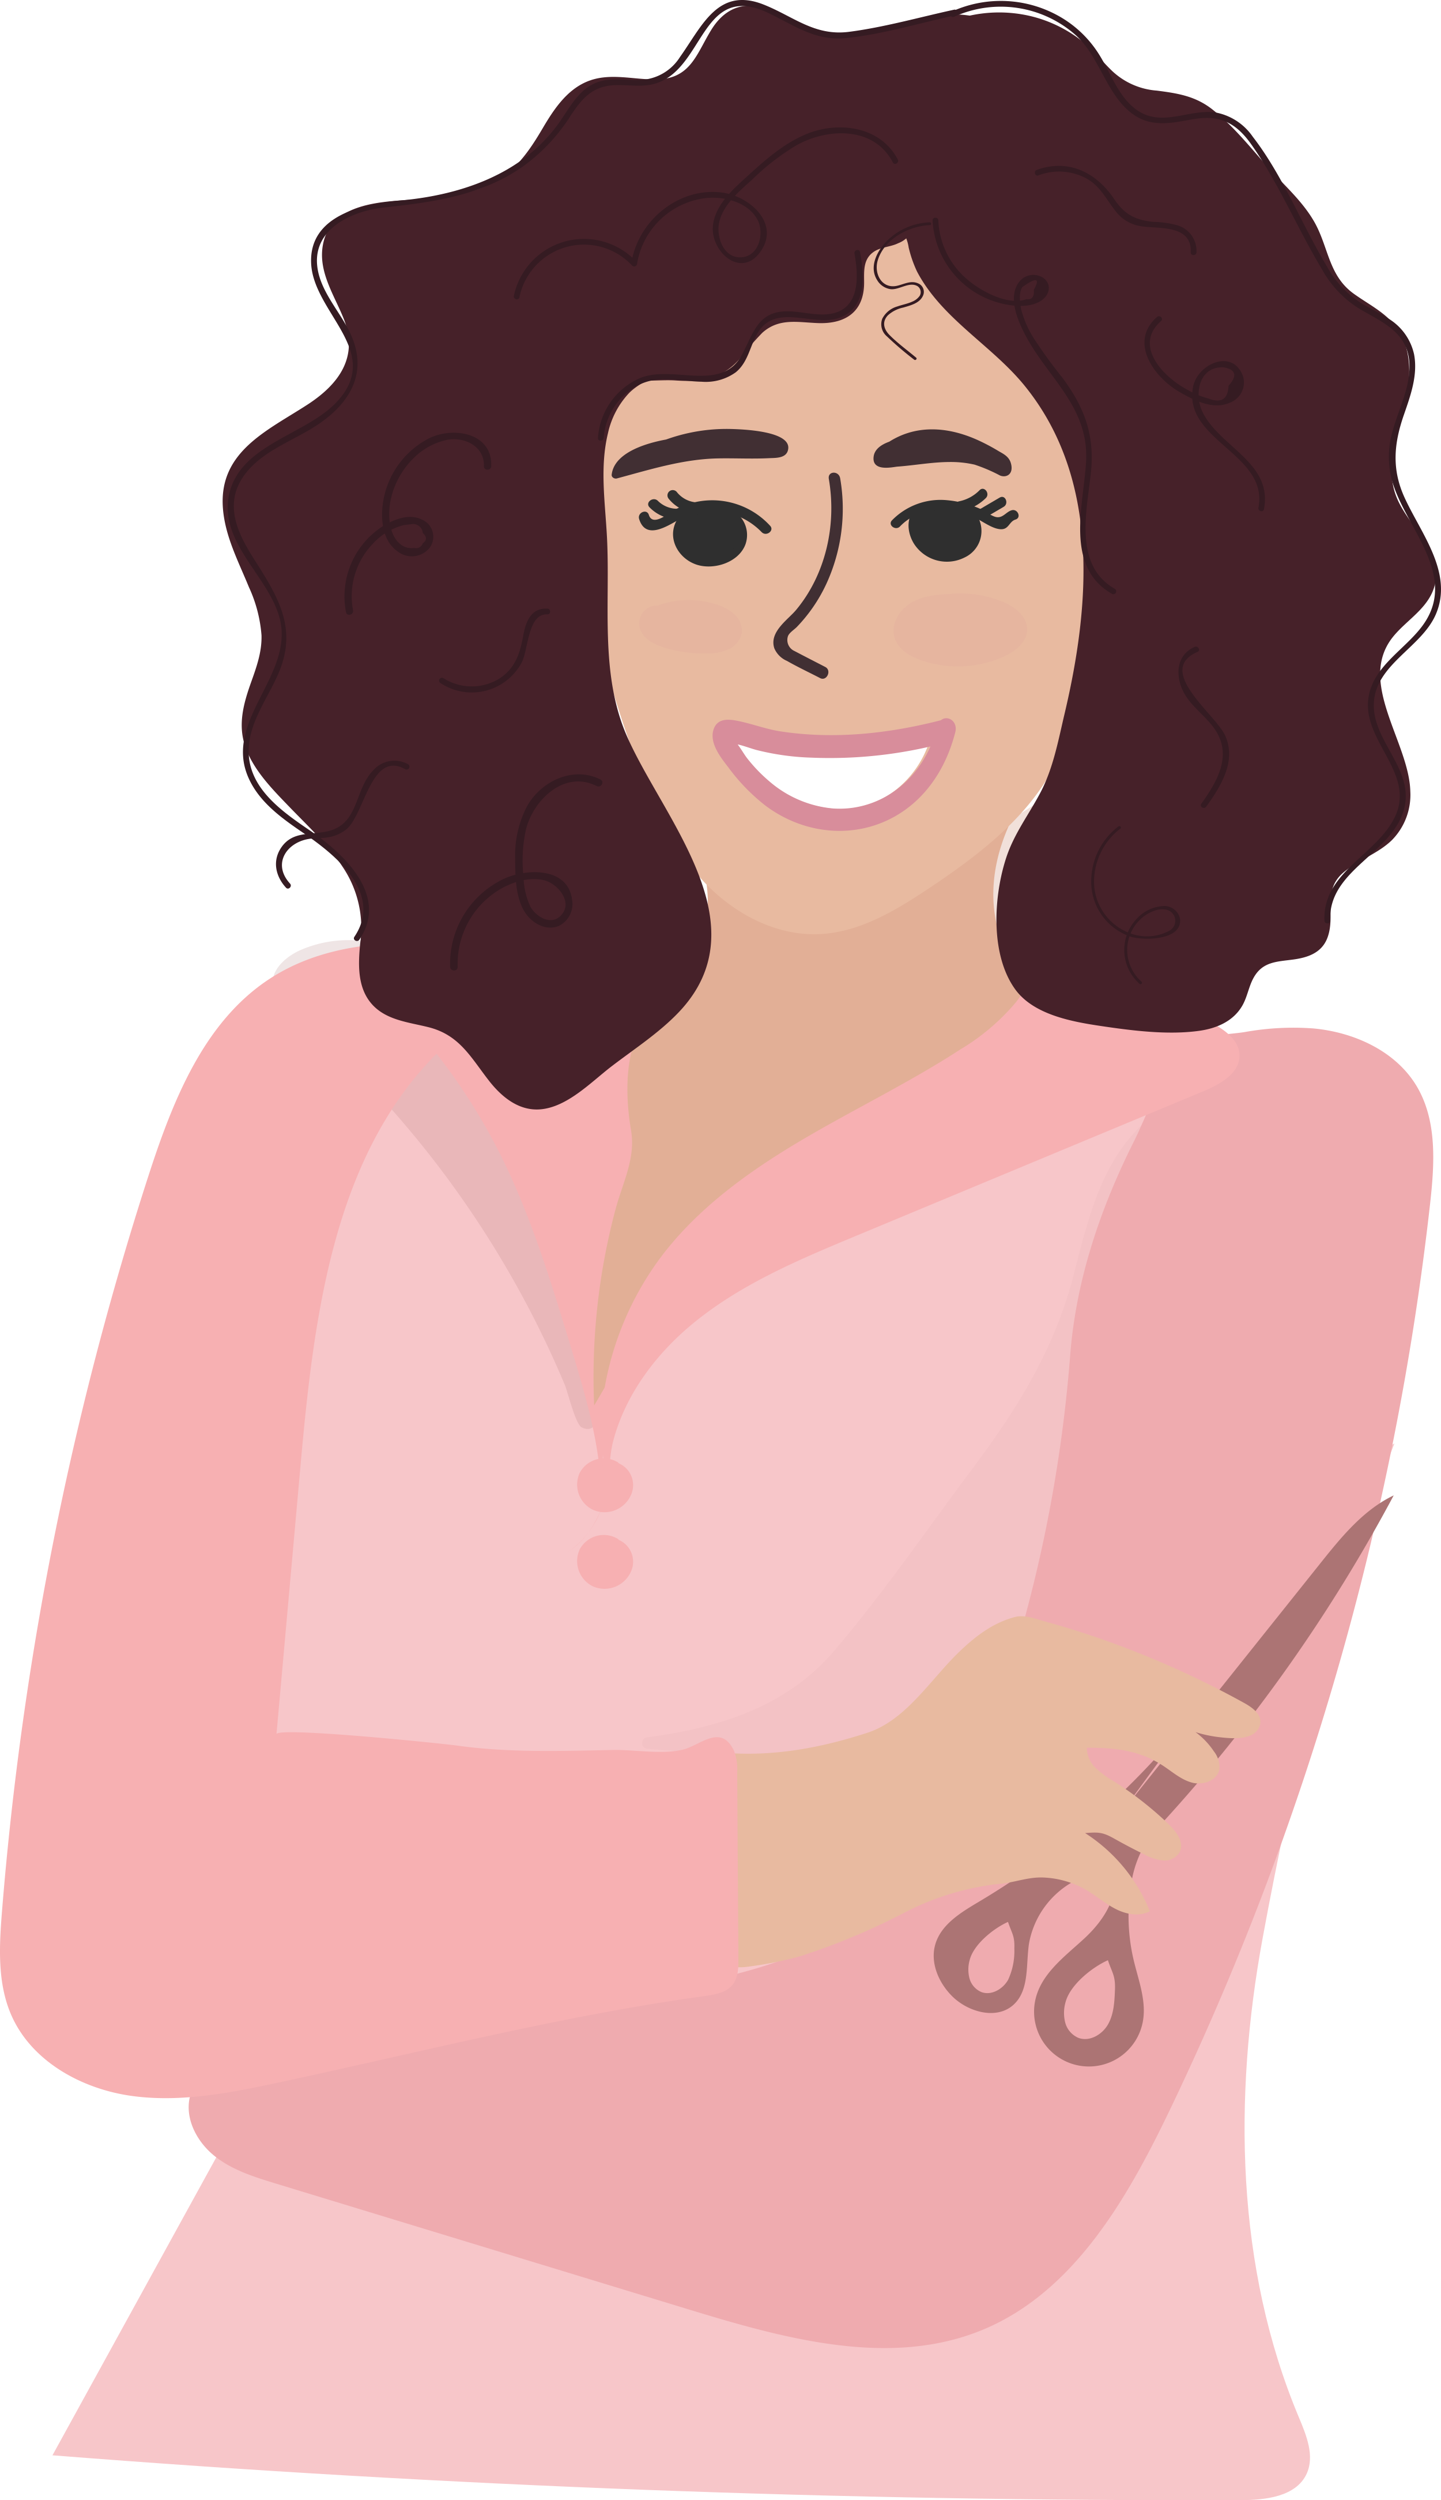 <svg xmlns="http://www.w3.org/2000/svg" xmlns:xlink="http://www.w3.org/1999/xlink" id="7ce58868-4334-4a44-84cf-b381a58c0dac" data-name="Capa 1" width="259.492" height="450" viewBox="0 0 259.492 450"><defs><style>.\31 8522af4-0009-4f64-ab64-01c502ec976e{fill:none;}.f18de97b-a39e-45f7-ab84-23ec6835bbde{fill:#e2af96;}.\38 3446db1-a561-4230-b715-67783c56f6eb{fill:#f7c6c9;}.\35 c9c4753-80c9-4457-893c-0e5bc92c4d93{fill:#f7b0b2;}.\36 0a200e2-bfe3-4548-9cf0-ee6afee1fbf4{fill:#eac1ac;}.b41ca3e4-93f9-4efb-9355-a061f395e7c1{opacity:0.32;}.\38 ae9284f-d0c6-4bd8-b93d-7602d979bab7{clip-path:url(#ee63330a-733b-40aa-8706-dbe786fa09b0);}.ecfe37c3-b913-4c59-8a41-493ed90ebc12{fill:#d39e89;}.\38 6869ef6-fa9c-45a9-9ccb-d3903bfe5bbb{opacity:0.05;}.\39 0a1c12c-df96-486f-8af9-36639ee52476{clip-path:url(#30be2fa1-8bc5-482a-8793-52fd0a1e2e34);}.\30 64b55a2-e87f-4fa3-8c08-496e65e34430{fill:#ac7474;}.c95718ec-a267-4b42-bcc5-8680dc1ddc6c{opacity:0.19;}.c861d71d-a59b-46d7-ad7c-b88ac2180931{clip-path:url(#4a5809df-3bcd-4fd1-af3b-dbb24fa89a70);}.def309f5-f627-476f-a25b-f66cf5276cd2{fill:#efabaf;}.\39 0e0729f-f424-4157-976b-b30e5c15f1ee{fill:#e8baa0;}.\34 5213a04-8515-4c41-bc81-e90a9fa13ece{opacity:0.12;}.\30 af275ac-ba83-4f0c-9b35-d3b17b540e25{clip-path:url(#e57354c2-0695-4598-843a-917e14c4c642);}.be1d3afd-0330-47f8-a913-9d10fd970bfe{fill:#d88d9b;}.e6d83050-1183-4dac-92f6-4fe3b5d71cc4{clip-path:url(#ae911ca1-8b25-42fa-b658-6848b3babdc9);}.\33 4be819d-3e77-4bdd-9cb4-ec9f1c5307af{fill:#412f33;}.\37 e38e0a0-2316-49a5-9129-e046f7109ed6{fill:#2f2f2f;}.\36 6f40ab0-e3ff-4636-b42e-9710a06dcdcd{fill:#fff;}.\38 fb06c27-a652-422c-ab0c-01ee3156a458{fill:#462129;}.bd8b65bc-7b52-4fc5-a632-85cb2c29bb86{fill:#351b22;}</style><clipPath id="ee63330a-733b-40aa-8706-dbe786fa09b0"><rect id="325b9876-9c13-4479-9d3c-34cff90eaebd" data-name="SVGID" class="18522af4-0009-4f64-ab64-01c502ec976e" x="112.094" y="143.008" width="79.412" height="81.653"></rect></clipPath><clipPath id="30be2fa1-8bc5-482a-8793-52fd0a1e2e34"><rect id="bf2b8c24-371a-4878-93dd-9925f30b1ac2" data-name="SVGID" class="18522af4-0009-4f64-ab64-01c502ec976e" x="115.631" y="196.429" width="95.594" height="119.344"></rect></clipPath><clipPath id="4a5809df-3bcd-4fd1-af3b-dbb24fa89a70"><rect id="eeff4a23-01c1-4bbb-a1b5-7675edb80859" data-name="SVGID" class="18522af4-0009-4f64-ab64-01c502ec976e" x="49.093" y="169.184" width="59.024" height="88.007"></rect></clipPath><clipPath id="e57354c2-0695-4598-843a-917e14c4c642"><rect id="28b38654-645b-4b39-beed-1518db7d6781" data-name="SVGID" class="18522af4-0009-4f64-ab64-01c502ec976e" x="115.112" y="107.997" width="18.494" height="9.623"></rect></clipPath><clipPath id="ae911ca1-8b25-42fa-b658-6848b3babdc9"><rect id="f1ada032-4faa-4a72-a017-4fc32a03649b" data-name="SVGID" class="18522af4-0009-4f64-ab64-01c502ec976e" x="160.911" y="106.82" width="24.049" height="13.124"></rect></clipPath></defs><title>img_footer</title><path class="f18de97b-a39e-45f7-ab84-23ec6835bbde" d="M127.279,316.452q.667,17.996,1.332,35.989c7.802-4.259,16.154-7.399,24.475-10.523q21.344-8.021,42.688-16.038c1.718-.646,3.806-1.967,3.295-3.729a3.714,3.714,0,0,0-1.283-1.639l-11.051-9.615,12.758,6.493A59.723,59.723,0,0,0,209.669,321.8c1.542.451,3.376.722,4.619-.296a3.726,3.726,0,0,0,.652-4.388,10.877,10.877,0,0,0-3.164-3.524q-14.092-11.69-28.181-23.378"></path><path class="f18de97b-a39e-45f7-ab84-23ec6835bbde" d="M126.246,316.452q.667,17.996,1.332,35.989a1.047,1.047,0,0,0,1.556.892c15.737-8.454,33.279-13.821,49.965-20.089l12.556-4.716c2.459-.923,6.447-1.698,7.98-4.144,1.3-2.071-.098-3.668-1.62-5.038-3.463-3.117-7.033-6.12-10.549-9.178q-.626.81-1.254,1.622c6.495,3.306,12.933,7.046,19.697,9.776,3.539,1.427,10.957,3.361,10.428-3.054-.189-2.287-1.809-3.918-3.463-5.341-3.033-2.609-6.161-5.114-9.24-7.671q-9.654-8.008-19.31-16.017c-1.017-.845-2.486.61-1.461,1.461q13.568,11.255,27.137,22.512a30.196,30.196,0,0,1,2.493,2.13,5.523,5.523,0,0,1,1.83,3.408q-1.712,1.023-3.426,2.048c-2.353.349-6.635-2.421-8.677-3.429-5.017-2.476-9.979-5.07-14.964-7.609-.989-.504-2.186.813-1.252,1.624q4.269,3.713,8.539,7.429c1.713,1.491,4.653,3.947,1.584,5.553a50.446,50.446,0,0,1-5.65,2.16q-10.985,4.127-21.972,8.255c-13.579,5.102-27.603,9.64-40.416,16.523.519.299,1.038.595,1.554.894l-1.332-35.989c-.049-1.326-2.116-1.332-2.067,0"></path><path class="f18de97b-a39e-45f7-ab84-23ec6835bbde" d="M127.6,317.493a1.034,1.034,0,0,0,0-2.067,1.034,1.034,0,0,0,0,2.067"></path><path class="f18de97b-a39e-45f7-ab84-23ec6835bbde" d="M127.6,317.493a1.034,1.034,0,0,0,0-2.067,1.034,1.034,0,0,0,0,2.067"></path><path class="f18de97b-a39e-45f7-ab84-23ec6835bbde" d="M127.45,316.849l13.926-5.877c2.92-1.232,6.108-2.724,7.338-5.646.807-1.915.599-4.087.928-6.139a23.412,23.412,0,0,1,3.05-7.433q2.843-5.156,5.69-10.311,1.28-2.319,2.56-4.64c1.01-1.828,2.103-3.744,3.909-4.788,3.412-1.972,7.861-.093,11.62-1.275,1.732-.544,3.202-1.709,4.888-2.38,2.37-.945,5.004-.868,7.554-.775l9.341.337a63.475,63.475,0,0,1,12.434,1.273,46.497,46.497,0,0,1,14.032,6.379c1.662,1.061,3.511,2.76,2.914,4.64-.51,1.607-2.486,2.145-4.163,2.342a47.823,47.823,0,0,1-20.979-2.239,35.128,35.128,0,0,1,19.886,12.751c1.669,2.175,3.056,5.343,1.349,7.486a4.645,4.645,0,0,1-4.759,1.258,13.628,13.628,0,0,1-4.524-2.505q-7.421-5.448-14.839-10.896a25.092,25.092,0,0,0-5.936-3.564,8.447,8.447,0,0,0-6.745.097,5.165,5.165,0,0,0-2.762,5.773"></path><path class="f18de97b-a39e-45f7-ab84-23ec6835bbde" d="M127.971,317.741c5.716-2.412,12.086-4.363,17.416-7.556,4.115-2.465,4.606-5.532,5.161-9.964.8-6.404,5.659-12.7,8.725-18.257,1.563-2.832,3.17-7.37,6.099-9.058,2.81-1.618,6.466-.44,9.524-.818,2.304-.282,3.939-1.434,5.995-2.385,3.185-1.474,6.618-1.137,10.024-1.014,6.639.239,13.598-.019,20.074,1.648a40.359,40.359,0,0,1,9.104,3.693,41.67,41.67,0,0,1,4.104,2.433q3.065,1.353.709,4.756a7.828,7.828,0,0,1-1.768.318,45.545,45.545,0,0,1-20.371-2.219c-.184.665-.366,1.33-.551,1.993a34.805,34.805,0,0,1,17.675,10.386c1.044,1.156,3.486,3.626,3.429,5.398q-1.01,1.881-2.025,3.759c-.684-.013-1.368-.028-2.054-.04a9.069,9.069,0,0,1-2.997-1.495c-3.164-2.103-6.167-4.494-9.229-6.743-4.754-3.492-10.438-9.397-16.762-9.418-4.38-.015-7.933,3.382-7.088,7.832.248,1.307,2.241.754,1.993-.548-.788-4.142,3.873-5.731,7.126-4.947a17.747,17.747,0,0,1,5.862,3.124c3.533,2.503,6.987,5.125,10.477,7.688,3.56,2.615,10.244,9.505,15.117,5.652,4.682-3.7-.648-10.025-3.513-12.916a36.842,36.842,0,0,0-17.459-9.723,1.034,1.034,0,0,0-.551,1.993,50.273,50.273,0,0,0,16.887,2.582c2.834-.07,8.448.159,9.528-3.408,1.232-4.081-4.801-6.779-7.497-8.24a41.119,41.119,0,0,0-14.757-4.833,177.473,177.473,0,0,0-18.562-.898,18.012,18.012,0,0,0-6.732.847c-2.906,1.097-5.085,2.779-8.357,2.759-4.35-.023-8.139-.356-11.023,3.471-3.712,4.926-6.298,11.095-9.274,16.493a33.053,33.053,0,0,0-3.551,7.7c-.771,3.081-.042,6.633-2.471,9.085-2.262,2.281-5.845,3.331-8.719,4.545q-5.381,2.268-10.763,4.54c-1.22.517-.167,2.298,1.044,1.785"></path><path class="83446db1-a561-4230-b715-67783c56f6eb" d="M41.624,383.422q-16.09,29.247-32.178,58.493,106.723,8.399,213.897,8.073c4.526-.013,10-.61,11.932-4.701,1.521-3.223-.019-6.976-1.4-10.261-11.311-26.953-11.792-57.468-6.499-86.214,5.294-28.749,13.018-61.826,23.732-89.023"></path><path class="83446db1-a561-4230-b715-67783c56f6eb" d="M239.394,195.932a133.827,133.827,0,0,0-100.702,11.034c-5.798,3.183-12.099,6.942-18.571,5.576-8.846-1.868-12.834-11.877-18.814-18.658-10.218-11.588-28.486-13.952-42.635-7.747-14.151,6.205-24.263,19.589-29.359,34.177-5.097,14.585-5.695,30.358-4.996,45.795a287.506,287.506,0,0,0,7.726,54.412c1.61,6.675,3.609,13.569,8.257,18.622,7.823,8.501,20.678,9.469,32.224,9.865,15.993.551,32.129,1.089,47.881-1.734a113.424,113.424,0,0,0,90.497-137.238"></path><path class="5c9c4753-80c9-4457-893c-0e5bc92c4d93" d="M110.585,263.996a3.868,3.868,0,0,0-5.142,1.307,4.04,4.04,0,0,0,1.224,5.214,4.226,4.226,0,0,0,5.352-.758,3.777,3.777,0,0,0,.735-3.734,3.089,3.089,0,0,0-3.145-1.963"></path><path class="5c9c4753-80c9-4457-893c-0e5bc92c4d93" d="M111.107,263.103a4.918,4.918,0,0,0-6.724,2.003,5.049,5.049,0,0,0,2.454,6.662,5.209,5.209,0,0,0,6.864-2.876,4.271,4.271,0,0,0-4.091-5.864c-1.324.07-1.332,2.137,0,2.067,2.071-.11,2.944,2.192,1.787,3.787a3.178,3.178,0,0,1-4.208.741c-2.821-1.974-.17-6.375,2.874-4.735,1.171.631,2.217-1.154,1.044-1.785"></path><path class="5c9c4753-80c9-4457-893c-0e5bc92c4d93" d="M110.585,277.776a3.868,3.868,0,0,0-5.142,1.307,4.04,4.04,0,0,0,1.224,5.214,4.226,4.226,0,0,0,5.352-.758,3.777,3.777,0,0,0,.735-3.734,3.089,3.089,0,0,0-3.145-1.963"></path><path class="5c9c4753-80c9-4457-893c-0e5bc92c4d93" d="M111.107,276.884a4.918,4.918,0,0,0-6.724,2.003,5.049,5.049,0,0,0,2.454,6.662,5.209,5.209,0,0,0,6.864-2.876,4.271,4.271,0,0,0-4.091-5.864c-1.324.07-1.332,2.137,0,2.067,2.071-.11,2.944,2.192,1.787,3.787a3.178,3.178,0,0,1-4.208.741c-2.821-1.974-.17-6.375,2.874-4.735,1.171.631,2.217-1.154,1.044-1.785"></path><path class="60a200e2-bfe3-4548-9cf0-ee6afee1fbf4" d="M216.57,307.588a1.034,1.034,0,0,0,0-2.067,1.034,1.034,0,0,0,0,2.067"></path><g class="b41ca3e4-93f9-4efb-9355-a061f395e7c1"><g class="8ae9284f-d0c6-4bd8-b93d-7602d979bab7"><path class="ecfe37c3-b913-4c59-8a41-493ed90ebc12" d="M189.032,143.007A325.561,325.561,0,0,1,157.913,161.29c-3.912,2.016-7.999,3.988-12.393,4.242a16.701,16.701,0,0,1-9.263-2.203c-2.876-1.663-6.43-4.996-7.829-1.205-1.391,3.768.493,9.721-.68,13.994a18.341,18.341,0,0,1-3.823,7.253c-1.838,2.08-5.129,2.982-6.478,5.045-1.646,2.518-1.546,8.452-2.022,11.442-.669,4.21-1.262,8.431-1.817,12.658-.368,2.806-2.173,8.325-1.256,10.991,1.315,3.825,3.615-2.961,4.396-4.42a130.947,130.947,0,0,1,11.641-18.526c6.607-8.526,15.059-15.928,25.195-19.615,7.035-2.558,14.725-3.283,21.415-6.643,5.008-2.518,9.918-6.482,11.671-11.883a116.407,116.407,0,0,0,4.835-18.988"></path></g></g><g class="86869ef6-fa9c-45a9-9ccb-d3903bfe5bbb"><g class="90a1c12c-df96-486f-8af9-36639ee52476"><path class="064b55a2-e87f-4fa3-8c08-496e65e34430" d="M208.495,201.39c-5.633,4.007-8.979,10.508-11.11,17.084-2.133,6.574-3.264,13.454-5.614,19.954-3.806,10.519-10.635,19.625-17.37,28.556q-9.45,12.538-18.903,25.074a67.02,67.02,0,0,1-9.051,10.428c-8.117,7.092-19.128,9.848-29.818,11.23,10.568.93,21.241,1.859,31.754.434,10.513-1.427,21.004-5.43,28.374-13.058a47.851,47.851,0,0,0,8.376-12.425c13.893-28.526,8.219-64.327,25.043-91.229"></path><path class="064b55a2-e87f-4fa3-8c08-496e65e34430" d="M207.973,200.498c-9.301,6.978-11.885,18.283-14.63,28.963-3.374,13.134-9.973,23.848-18.031,34.604-8.28,11.053-16.205,22.664-25.184,33.158-8.6,10.049-20.79,13.759-33.501,15.46a1.034,1.034,0,0,0,0,2.067c22.12,1.944,49.069,3.2,64.022-16.65,13.514-17.94,14.551-42.269,18.213-63.565,2.194-12.768,5.366-25.43,12.205-36.574.697-1.137-1.091-2.177-1.785-1.044-11.106,18.101-12.539,39.6-16.032,60.035-1.823,10.674-4.244,21.406-9.013,31.195-5.335,10.955-13.757,18.736-25.39,22.571-13.615,4.488-28.192,3.198-42.22,1.965V314.75c8.63-1.154,17.381-3.016,24.958-7.499,8.124-4.807,13.35-12.741,18.914-20.121,6.739-8.937,13.63-17.777,20.166-26.862,5.745-7.984,10.726-16.381,13.49-25.879,3.285-11.281,4.761-24.528,14.863-32.105,1.05-.79.021-2.584-1.044-1.785"></path></g></g><g class="c95718ec-a267-4b42-bcc5-8680dc1ddc6c"><g class="c861d71d-a59b-46d7-ad7c-b88ac2180931"><path class="064b55a2-e87f-4fa3-8c08-496e65e34430" d="M79.614,177.329a21.619,21.619,0,0,0-25.82-6.19c-2.531,1.226-5.076,3.558-4.657,6.338.29,1.915,1.891,3.316,3.367,4.566a176.001,176.001,0,0,1,15.799,15.165,179.844,179.844,0,0,1,21.22,28.194q4.597,7.545,8.435,15.519,1.995,4.139,3.77,8.38c.534,1.268,1.912,7.092,3.039,7.618,4.763,2.221,3.1-9.886,2.946-11.764a199.066,199.066,0,0,0-2.641-19.867,198.344,198.344,0,0,0-11.19-38.435"></path></g></g><path class="5c9c4753-80c9-4457-893c-0e5bc92c4d93" d="M109.313,240.041l-1.105,32.497c.576-10.265-2.448-20.354-5.44-30.189-3.645-11.982-7.319-24.035-12.997-35.195a107.286,107.286,0,0,0-12.482-19.151c-1.804-2.213-4.524-4.123-4.244-7.184.282-3.107,2.861-5.332,5.517-6.605A52.346,52.346,0,0,1,88.779,170.94q9.61-2.363,19.219-4.731,4.667-1.15,9.333-2.298c1.684-.415,6.824-.756,7.433-2.499"></path><path class="f18de97b-a39e-45f7-ab84-23ec6835bbde" d="M122.11,147.959c4.898,5.318,7.147,14.863,3.634,21.515-1.311,2.48-3.725,4.096-5.364,6.343a45.77,45.77,0,0,0-6.057,11.345c-1.756,5.083-1.571,11.074-.68,16.32.851,5.017-1.516,9.363-2.817,14.242a117.035,117.035,0,0,0-3.833,35.233c3.647-6.055,7.501-13.78,13.704-17.59,5.824-3.577,9.505-8.018,14.079-13.113,9.947-11.084,21.154-21.536,34.95-27.59,5.877-2.579,19.765-6.262,16.292-14.968-.889-2.232-2.423-4.134-3.662-6.192-5.593-9.303-3.926-19.841,1.317-28.774"></path><path class="def309f5-f627-476f-a25b-f66cf5276cd2" d="M236.472,185.099c7.414.673,14.977,4.117,18.73,10.549,3.655,6.266,3.111,14.043,2.3,21.252a507.641,507.641,0,0,1-47.146,163.483c-7.573,15.695-17.12,32.095-33.183,38.853-16.599,6.982-35.538,1.792-52.764-3.458q-37.342-11.379-74.685-22.756c-3.893-1.188-7.891-2.427-11.072-4.966-3.183-2.537-5.405-6.713-4.456-10.671,1.497-6.25,9.191-8.321,15.551-9.24q30.258-4.377,60.513-8.757c17.283-2.501,35.606-5.462,48.774-16.934,10.11-8.812,15.835-21.567,20.246-34.234a256.246,256.246,0,0,0,13.439-64.323c1.057-13.598,5.466-26.512,11.563-38.637,2.336-4.646,5.714-14.405,9.977-17.436,2.137-1.521,7.27-1.648,9.854-2.065a49.445,49.445,0,0,1,12.359-.661"></path><path class="064b55a2-e87f-4fa3-8c08-496e65e34430" d="M237.764,281.372q-17.738,22.205-35.479,44.414l14.142-19.287a141.418,141.418,0,0,1-40.077,35.742c-3.257,1.938-6.885,4.098-7.931,7.74-.934,3.253.582,6.809,2.956,9.219,2.95,2.999,8.236,4.435,11.26,1.508,2.743-2.654,2.099-7.092,2.66-10.868a15.95,15.95,0,0,1,14.958-13.164c1.573,4.367-1.527,9.003-4.928,12.16s-7.501,6.099-8.748,10.57a9.875,9.875,0,1,0,19.236,4.373c.654-3.691-.813-7.378-1.673-11.027a34.538,34.538,0,0,1-.46-13.499,19.715,19.715,0,0,1,2.7-7.624,28.954,28.954,0,0,1,3.001-3.64,287.876,287.876,0,0,0,41.595-58.842c-5.464,2.609-9.435,7.495-13.213,12.226M182.66,350.703a12.266,12.266,0,0,1-1.12,5.631c-.951,1.684-3.041,2.893-4.843,2.192a3.737,3.737,0,0,1-2.111-2.438,6.254,6.254,0,0,1,.028-3.3c.699-2.808,4.261-5.693,6.904-6.874.688,2.067,1.233,2.49,1.143,4.788m18.118,7.406c-.083,2.139-.189,4.371-1.243,6.237-1.053,1.864-3.367,3.202-5.362,2.427a4.137,4.137,0,0,1-2.34-2.7,6.966,6.966,0,0,1,.03-3.653c.777-3.111,4.721-6.305,7.647-7.613.762,2.289,1.366,2.757,1.269,5.303"></path><path class="90e0729f-f424-4157-976b-b30e5c15f1ee" d="M179.523,339.116c.182-.019.364-.036.546-.053,2.696-.248,5.106-1.275,7.895-1.137a16.794,16.794,0,0,1,7.677,2.255c1.823,1.074,3.439,2.488,5.328,3.437,1.891.949,4.229,1.377,6.093.375a30.041,30.041,0,0,0-11.658-14.07c2.366-.178,3.126-.191,5.222.987,1.787,1.002,3.598,1.961,5.441,2.857a8.812,8.812,0,0,0,3.373,1.084,3.173,3.173,0,0,0,3.009-1.527c.841-1.701-.568-3.621-1.936-4.936a62.49,62.49,0,0,0-9.879-7.749A17.733,17.733,0,0,1,197.32,318.22a5.045,5.045,0,0,1-1.601-3.66c5.023.006,9.492.428,13.812,3.302,1.681,1.118,3.257,2.518,5.218,3.003,1.961.483,4.473-.423,4.831-2.412a4.581,4.581,0,0,0-.968-3.213,14.037,14.037,0,0,0-6.574-5.284c-2.912-1.243-5.572-3.187-8.448-4.587a61.489,61.489,0,0,0,8.886,5.29,23.091,23.091,0,0,0,6.593,1.942c1.843.231,4.462.527,6.192-.286a2.84,2.84,0,0,0,1.709-2.241c.117-1.622-1.495-2.779-2.918-3.566a166.816,166.816,0,0,0-28.736-12.527c-2.308-.756-4.634-1.461-6.978-2.097-1.796-.485-3.782-1.328-5.627-.834-3.935,1.055-7.023,3.429-9.92,6.199-5.186,4.956-9.596,12.353-16.612,14.627-8.503,2.755-16.965,4.322-25.945,3.579l-.394,32.033c-.059,4.754-.203,7.249,5.163,6.444a67.471,67.471,0,0,0,9.053-1.83,119.744,119.744,0,0,0,18.727-7.815,48.697,48.697,0,0,1,16.737-5.174"></path><path class="5c9c4753-80c9-4457-893c-0e5bc92c4d93" d="M93.687,171.231c-15.337-1.91-32.141-3.509-45.098,4.918-11.919,7.753-17.518,22.069-21.896,35.596A581.228,581.228,0,0,0,.363,343.969c-.504,6.277-.862,12.84,1.631,18.622,3.643,8.45,12.81,13.46,21.932,14.67,9.121,1.211,18.334-.735,27.328-2.671,25.182-5.421,50.295-11.834,75.755-15.352,1.8-.25,3.782-.597,4.915-2.018,1.014-1.271,1.05-3.037,1.04-4.661q-.105-16.817-.212-33.63a8.877,8.877,0,0,0-.616-3.899c-2.334-4.742-5.898-1.027-8.937-.189-3.681,1.016-8.927.053-12.764.125-9.327.18-18.727.515-27.997-.773-3.16-.438-32.512-3.433-32.65-2.069l4.343-48.491c2.402-26.817,5.93-56.098,25.307-74.791"></path><path class="5c9c4753-80c9-4457-893c-0e5bc92c4d93" d="M187.164,167.654q15.292,8.097,30.583,16.192c2.52,1.334,5.381,3.187,5.46,6.038.087,3.247-3.427,5.242-6.425,6.491L154.334,222.36c-10.301,4.286-20.763,8.668-29.403,15.727-6.654,5.436-12.213,12.724-14.466,21.11-1.046,3.886-.468,7.8-1.853,11.542-1.315,3.551-3.439,6.993-6.84,8.865,3.482-1.917,6.724-6.593,7.101-10.614.428-4.536-1.012-9.469-.623-14.223a55.146,55.146,0,0,1,10.779-28.537c6.633-8.793,15.771-15.371,25.25-20.979,9.481-5.608,19.448-10.388,28.685-16.387a39.53,39.53,0,0,0,9.981-8.475c2.694-3.46,4.403-7.882,3.82-12.228"></path><path class="90e0729f-f424-4157-976b-b30e5c15f1ee" d="M172.824,40.002c-9.623-2.641-19.704-4.526-29.573-3.016A44.114,44.114,0,0,0,117.694,50.565c-7.914,8.598-12.046,20.157-13.086,31.747-1.042,11.591.817,23.266,3.689,34.549A194.358,194.358,0,0,0,114.75,137.366c2.829,7.516,6.218,15,11.65,20.951,5.43,5.949,13.223,10.223,21.309,9.801,7.205-.373,13.677-4.301,19.661-8.293,10.284-6.859,20.788-15.051,24.439-26.79,4.905-15.769,4.926-34.145,1.383-50.183-1.523-6.898-3.776-13.649-4.708-20.669-.769-5.775,1.317-11.821-1.637-17.175a11.456,11.456,0,0,0-14.886-4.32"></path><g class="45213a04-8515-4c41-bc81-e90a9fa13ece"><g class="0af275ac-ba83-4f0c-9b35-d3b17b540e25"><path class="be1d3afd-0330-47f8-a913-9d10fd970bfe" d="M117.343,109.448a16.011,16.011,0,0,1,12.061-.515,7.894,7.894,0,0,1,2.967,1.751,3.961,3.961,0,0,1,1.218,3.132,4.069,4.069,0,0,1-2.313,3.009,9.084,9.084,0,0,1-3.846.784,24.588,24.588,0,0,1-7.728-1.025c-1.991-.597-4.159-1.751-4.538-3.795a3.22,3.22,0,0,1,4.496-3.522"></path></g></g><g class="45213a04-8515-4c41-bc81-e90a9fa13ece"><g class="e6d83050-1183-4dac-92f6-4fe3b5d71cc4"><path class="be1d3afd-0330-47f8-a913-9d10fd970bfe" d="M164.797,108.535a20.284,20.284,0,0,1,15.591-.307c2.26.902,4.617,2.671,4.572,5.104-.042,2.27-2.167,3.926-4.238,4.86a20.248,20.248,0,0,1-14.822.65c-2.029-.709-4.106-1.936-4.78-3.975-.828-2.514.911-5.294,3.24-6.548,2.33-1.256,5.085-1.36,7.73-1.436"></path></g></g><path class="34be819d-3e77-4bdd-9cb4-ec9f1c5307af" d="M117.296,80.993a30.728,30.728,0,0,1,22.378-1.737,2.892,2.892,0,0,1,1.192.595,1.063,1.063,0,0,1,.284,1.22,1.57,1.57,0,0,1-1.332.589c-4.867.4-9.788-.191-14.64.377a61.611,61.611,0,0,0-8.738,1.893q-2.786.747-5.57,1.493c-.044-1.207,1.027-2.137,2.052-2.781a21.378,21.378,0,0,1,9.369-3.164"></path><path class="34be819d-3e77-4bdd-9cb4-ec9f1c5307af" d="M116.924,80.378A32.086,32.086,0,0,1,131.591,77.21c1.974.055,11.43.328,10.267,3.945-.438,1.362-2.266,1.256-3.399,1.311-3.052.15-6.108-.017-9.162.04-6.273.119-12.215,1.997-18.225,3.609-.402.106-.976-.197-.921-.68.532-4.691,8.414-6.26,12.129-6.675.919-.102.936,1.336.023,1.438a21.536,21.536,0,0,0-6.142,1.576c-1.523.648-4.358,1.747-4.572,3.638q-.46-.34-.921-.678c4.149-1.114,8.3-2.41,12.539-3.132,4.297-.731,8.609-.468,12.942-.512.385-.004,3.537.142,3.66-.148.479-1.118-1.357-1.296-1.895-1.43a29.33,29.33,0,0,0-7.12-.877,30.523,30.523,0,0,0-13.124,2.973c-.83.394-1.582-.834-.745-1.23"></path><path class="34be819d-3e77-4bdd-9cb4-ec9f1c5307af" d="M159.756,80.64a13.792,13.792,0,0,1,10.32-2.457,26.952,26.952,0,0,1,10.415,4.259,2.659,2.659,0,0,1,.854.75,1.619,1.619,0,0,1,.231,1.288.759.759,0,0,1-.807.553,2.401,2.401,0,0,1-.936-.428c-3.329-2.058-6.997-2.395-10.536-2.186-3.537.212-7.039.936-10.591.875a.78.78,0,0,1-.796-.43,1.252,1.252,0,0,1,.521-1.355,8.41,8.41,0,0,1,4.09-1.809"></path><path class="34be819d-3e77-4bdd-9cb4-ec9f1c5307af" d="M159.545,79.894c5.08-3.571,11.029-3.179,16.561-.671a35.993,35.993,0,0,1,3.664,1.936c.798.481,1.908.936,2.268,2.215.565,2.001-.851,2.679-1.965,2.205a29.29,29.29,0,0,0-4.574-1.953,19.197,19.197,0,0,0-4.566-.472c-3.13.019-6.213.602-9.327.83-.798.059-4.644,1.016-4.284-1.804.299-2.361,3.84-3.035,5.131-3.266.703-.125.834,1.446.133,1.571a6.028,6.028,0,0,0-3.331,1.343c-.701.72-.205.563.447.673a6.347,6.347,0,0,0,1.417-.066c2.122-.138,4.229-.455,6.345-.659,3.524-.341,7.173-.381,10.661,1.122.402.174,1.612,1.118,1.929,1.004.82-.299-.508-1.209-.724-1.341q-.632-.378-1.271-.731a26.126,26.126,0,0,0-6.061-2.48,14.167,14.167,0,0,0-12.031,2.033c-.623.438-1.038-1.057-.421-1.491"></path><path class="7e38e0a0-2316-49a5-9129-e046f7109ed6" d="M137.161,95.78a12.424,12.424,0,0,0-14.875-2.272c-2.173,1.196-5.993,3.748-7.19-.087-.362-1.158,1.383-1.914,1.747-.748.68,2.171,3.568-.296,4.363-.75a13.991,13.991,0,0,1,2.51-1.131,14.133,14.133,0,0,1,14.943,3.816c.862.868-.646,2.031-1.497,1.171"></path><path class="7e38e0a0-2316-49a5-9129-e046f7109ed6" d="M121.872,88.546a4.949,4.949,0,0,0,3.179,1.836.952.952,0,0,1-.254,1.885,6.92,6.92,0,0,1-4.422-2.55.951.951,0,0,1,1.497-1.171"></path><path class="7e38e0a0-2316-49a5-9129-e046f7109ed6" d="M118.474,90.149a4.945,4.945,0,0,0,3.469,1.421c1.207-.011,1.478,1.874.256,1.883a7.074,7.074,0,0,1-5.222-2.133c-.866-.864.642-2.025,1.497-1.171"></path><path class="7e38e0a0-2316-49a5-9129-e046f7109ed6" d="M129.84,91.987a4.24,4.24,0,0,1,3.437,6.326,5.657,5.657,0,0,1-2.76,2.296,7.102,7.102,0,0,1-4.648.39,5.493,5.493,0,0,1-3.543-2.944,4.492,4.492,0,0,1,.466-4.502,5.431,5.431,0,0,1,3.945-1.872,16.209,16.209,0,0,1,4.454.521"></path><path class="7e38e0a0-2316-49a5-9129-e046f7109ed6" d="M129.938,91.262a5.049,5.049,0,0,1,4.312,6.682c-1.18,3.244-5.559,4.663-8.662,3.729-3.141-.945-5.343-4.327-3.971-7.524,1.648-3.837,6.343-3.372,9.672-2.673.915.193.729,1.645-.197,1.451-1.925-.405-4.045-.9-5.96-.165-3.043,1.169-3.16,4.968-.652,6.773a6.146,6.146,0,0,0,7.162-.432,3.578,3.578,0,0,0-1.9-6.389.732.732,0,0,1,.195-1.451"></path><path class="7e38e0a0-2316-49a5-9129-e046f7109ed6" d="M175.07,92.756a4.237,4.237,0,0,1,.572,4.754,5.6,5.6,0,0,1-4.043,2.814,6.479,6.479,0,0,1-4.958-1.192,6.062,6.062,0,0,1-2.368-4.494,3.346,3.346,0,0,1,.5-2.063,4.211,4.211,0,0,1,3.3-1.385,18.194,18.194,0,0,1,6.165.644,1.565,1.565,0,0,1,.593.265.568.568,0,0,1,.212.578"></path><path class="7e38e0a0-2316-49a5-9129-e046f7109ed6" d="M175.619,92.326a5.257,5.257,0,0,1-1.936,8.02,7.049,7.049,0,0,1-9.102-2.493c-1.616-2.628-1.389-6.254,1.972-7.135a14.841,14.841,0,0,1,6.264.066c1.114.214,2.834.385,2.916,1.8.051.889-1.33,1.084-1.383.186-.057-.995-5.616-.947-6.184-.892-1.457.144-3.045.568-3.196,2.31a5.047,5.047,0,0,0,1.074,3.346,5.579,5.579,0,0,0,5.985,1.946c2.759-.794,4.473-3.818,2.49-6.298-.561-.701.538-1.559,1.099-.858"></path><path class="7e38e0a0-2316-49a5-9129-e046f7109ed6" d="M182.869,93.511c-1.18.358-1.18,1.836-2.711,1.739-1.658-.104-3.511-1.684-5.042-2.281-4.333-1.69-9.608-1.802-13.046,1.781-.798.832-2.249-.256-1.442-1.099a12.202,12.202,0,0,1,9.937-3.621,18.812,18.812,0,0,1,5.936,1.548c.879.375,2.101,1.389,2.994,1.502,1.129.142,1.692-.942,2.662-1.235,1.105-.337,1.828,1.328.712,1.667"></path><path class="7e38e0a0-2316-49a5-9129-e046f7109ed6" d="M180.74,91.219q-1.874,1.099-3.746,2.196c-1.006.589-1.705-1.084-.712-1.667q1.874-1.099,3.746-2.196c1.006-.591,1.705,1.084.712,1.667"></path><path class="7e38e0a0-2316-49a5-9129-e046f7109ed6" d="M177.522,89.65a8.853,8.853,0,0,1-4.57,2.376c-1.144.225-1.383-1.571-.241-1.798a7.142,7.142,0,0,0,3.696-2.008c.83-.82,1.936.618,1.116,1.429"></path><path class="34be819d-3e77-4bdd-9cb4-ec9f1c5307af" d="M151.295,86.087a32.273,32.273,0,0,1-2.499,19.022,28.42,28.42,0,0,1-5.299,7.732c-.455.47-1.36,1.023-1.599,1.648a2.171,2.171,0,0,0,1.177,2.687c1.84.97,3.693,1.912,5.54,2.868,1.196.621.269,2.622-.928,2.003-1.982-1.027-4.018-1.98-5.964-3.09a4.321,4.321,0,0,1-2.279-2.26c-.989-2.954,2.442-5.152,3.897-6.896,5.269-6.313,7.365-15.161,5.911-23.607-.246-1.425,1.798-1.521,2.042-.108"></path><path class="66f40ab0-e3ff-4636-b42e-9710a06dcdcd" d="M167.364,131.22a134.45,134.45,0,0,1-36,1.641c.263,3.426,2.779,5.714,5.125,7.298,5.396,3.643,11.463,6.186,17.499,5.265,6.036-.919,11.963-5.915,13.814-13.456"></path><path class="be1d3afd-0330-47f8-a913-9d10fd970bfe" d="M170.587,133.58a79.999,79.999,0,0,1-24.513,2.783,45.802,45.802,0,0,1-9.937-1.4c-.998-.282-1.98-.648-2.984-.911-.415-.108-1.328-.066-1.69-.341q-1.175.191.244-1.304a6.007,6.007,0,0,0,.517.94c.83.661,1.677,2.344,2.412,3.242a28.711,28.711,0,0,0,4.128,4.227,20.301,20.301,0,0,0,11.233,4.695c8.113.572,16.222-4.744,18.823-14.795.659-2.541,3.861-1.455,3.198,1.108-4.64,17.923-22.224,22.127-34.183,13.17a34.973,34.973,0,0,1-6.658-6.857c-1.209-1.586-3.503-4.32-2.685-6.826.718-2.198,2.929-1.847,4.428-1.546,2.586.521,5.04,1.478,7.654,1.876,9.706,1.476,19.594.4,29.134-2.082,2.082-.542,2.971,3.475.881,4.02"></path><path class="8fb06c27-a652-422c-ab0c-01ee3156a458" d="M128.116,34.133a1.034,1.034,0,0,0,0-2.067,1.034,1.034,0,0,0,0,2.067"></path><path class="8fb06c27-a652-422c-ab0c-01ee3156a458" d="M184.053,12.131c-.462-4.818-5.447-8.136-10.265-8.581-4.82-.445-9.547,1.216-14.206,2.526s-9.744,2.27-14.246.495c-4.259-1.679-8.357-5.748-12.645-4.147-4.602,1.718-4.924,8.484-8.893,11.379-4.682,3.416-11.491-.248-16.999,1.565-4.524,1.489-6.999,6.188-9.382,10.311-5.796,10.032-14.701,10.868-25.174,11.4-4.735.239-10.345,1.023-12.461,5.265-1.593,3.198-.43,7.054,1.08,10.292s3.399,6.537,3.198,10.104c-.305,5.426-5.233,9.327-9.932,12.054-4.699,2.73-9.998,5.449-12.09,10.464-2.101,5.03-.275,10.782,1.895,15.78,2.173,5,4.752,10.201,4.102,15.612-.597,4.983-3.912,9.538-3.522,14.543.343,4.428,3.494,8.06,6.487,11.343C57.7,149.888,67.264,157.101,66.08,168.118c-.438,4.085-1.097,8.732,1.586,11.843,3.327,3.859,9.644,2.899,14.015,5.519,2.887,1.728,4.61,4.818,6.557,7.56s4.6,5.436,7.959,5.618c3.052.167,5.769-1.785,8.198-3.643q5.759-4.403,11.518-8.81a38.362,38.362,0,0,0,6.752-6.065c4.97-6.137,5.108-14.755,2.603-21.959-3.833-11.025-12.584-19.994-15.413-31.318-1.148-4.598-1.26-9.38-1.368-14.115-.136-6,.104-12.012-.335-18.003-.421-5.76-1.053-11.349.341-17.086a15.257,15.257,0,0,1,5.212-8.668c1.614-1.226,3.575-2.039,4.883-3.587,1.629-1.929,1.053-4.407,2.188-6.315.983-1.654,3.939-2.776,5.576-3.833q8.208-5.292,16.415-10.587c3.66-2.359,7.412-4.807,9.909-8.376,4.735-6.766,3.909-15.818,2.887-24.013"></path><path class="8fb06c27-a652-422c-ab0c-01ee3156a458" d="M185.049,11.857c-1.334-8.537-11.027-10.248-18.107-8.82-5.627,1.135-11.097,3.753-16.946,3.454-5.415-.275-9.043-4.727-14.225-5.381-3.393-.428-5.938,1.446-7.654,4.214-2.719,4.386-3.712,8.88-9.922,8.971-4.255.064-8.583-1.334-12.673.47-3.596,1.586-5.864,5.036-7.789,8.304-2.423,4.111-4.928,7.815-9.339,9.99-3.954,1.95-8.431,2.486-12.774,2.791-6.3.445-16.237.322-17.516,8.486-.743,4.742,2.147,8.888,3.808,13.079C64.62,64.25,61.022,69.155,55.37,72.825c-7.226,4.693-15.991,8.444-15.231,18.609.379,5.087,2.781,9.581,4.674,14.217a25.215,25.215,0,0,1,2.279,8.696c.078,2.925-.845,5.561-1.813,8.272-1.449,4.049-2.56,7.965-.974,12.154,1.557,4.109,4.92,7.461,7.912,10.563,3.302,3.42,6.857,6.711,9.494,10.699a19.607,19.607,0,0,1,3.168,13.638c-.375,3.734-.591,7.997,2.056,11.019,2.579,2.946,6.675,3.291,10.237,4.189,5.574,1.406,7.577,5.386,10.86,9.604,2.268,2.914,5.379,5.508,9.293,5.176,4.879-.415,9.155-4.947,12.827-7.755,4.062-3.107,8.583-6.034,12.114-9.761,14.973-15.801-2.889-34.839-9.373-49.653-4.915-11.228-2.975-23.912-3.592-35.818-.322-6.237-1.326-12.573.189-18.738a15.306,15.306,0,0,1,3.793-7.194c1.785-1.815,4.386-2.639,6.036-4.606,1.131-1.349,1.319-2.899,1.72-4.557.724-3.009,3.079-3.784,5.502-5.229,4.947-2.95,9.719-6.254,14.56-9.375,7.921-5.108,14.731-10.025,16.004-20.015.625-4.886.089-9.818-.508-14.678-.159-1.302-2.228-1.319-2.067,0,1.196,9.733,1.921,20.231-6.26,27.235-3.981,3.405-8.744,6.019-13.136,8.85-4.079,2.632-8.175,5.195-12.334,7.69a8.225,8.225,0,0,0-2.914,2.514c-1.124,1.817-.815,4.032-2.037,5.811-1.319,1.919-3.522,2.732-5.267,4.21a14.63,14.63,0,0,0-3.583,4.653c-4.507,9.005-1.667,20.244-1.601,29.858.068,9.826-.589,20.04,3.234,29.312,3.492,8.467,9.462,15.642,12.908,24.128a26.775,26.775,0,0,1,1.957,14.814c-.964,5.242-3.994,9.098-8.062,12.37-4.43,3.566-9.011,6.982-13.558,10.4-2.175,1.635-4.784,3.706-7.677,3.501-3.268-.233-5.599-3.075-7.355-5.523-2.137-2.984-4.026-6.233-7.427-7.942-3.321-1.669-7.241-1.504-10.551-3.141-5.587-2.762-3.888-8.918-3.67-13.922a19.397,19.397,0,0,0-2.48-10.087c-4.096-7.546-11.531-12.395-16.43-19.312-3.583-5.057-2.781-9.591-.826-15.045,1.44-4.015,2.141-7.77,1.199-11.995-2.13-9.564-11.847-20.799-2.382-29.462C52.03,75.926,61.469,73.92,64.43,65.911c1.408-3.81.233-7.546-1.385-11.076-2.243-4.894-5.542-11.758.883-15.064,3.789-1.948,8.507-1.595,12.635-1.925A39.464,39.464,0,0,0,86.859,35.94,20.872,20.872,0,0,0,94.89,30.809c2.711-2.823,4.221-6.421,6.449-9.589,3.602-5.119,7.929-5.551,13.742-5.045,3.393.294,7.001.428,9.763-1.897,2.594-2.183,3.431-5.536,5.271-8.259,3.964-5.873,9.585-.758,14.21,1.235,9.363,4.032,18.293-2.673,27.66-2.732,4.975-.032,10.242,2.573,11.072,7.884.205,1.311,2.196.754,1.993-.548"></path><path class="8fb06c27-a652-422c-ab0c-01ee3156a458" d="M174.169,3.986a23.047,23.047,0,0,1,21.544,5.525c2.412,2.319,4.407,5.244,7.455,6.622,4.242,1.919,9.276.646,13.24,3.408,5.089,3.545,9.471,9.685,13.808,14.136,2.452,2.516,4.958,5.11,6.364,8.331,1.23,2.819,1.58,6.044,3.336,8.569,2.654,3.818,7.867,5.136,10.661,8.852,3.189,4.24,2.304,10.199.955,15.331-1.349,5.133-2.993,10.695-.93,15.583,2.082,4.93,7.76,8.778,6.923,14.064-.735,4.651-6.116,6.94-8.515,10.991-3.039,5.136-.68,11.629,1.514,17.177s4.003,12.406.225,17.027c-3.45,4.216-10.674,5.184-12.111,10.436-.881,3.215.839,7.156-1.292,9.719-2.537,3.047-8.007,1.089-11.038,3.647-2.158,1.819-2.177,5.148-3.729,7.503-2.294,3.479-7.154,3.952-11.315,3.763-7.198-.324-25.32-.796-28.484-8.763-4.161-10.479-2.158-21.631,4.058-30.396,3.539-4.992,4.678-11.944,6.116-17.802a109.393,109.393,0,0,0,3.27-20.869c.667-14.077-2.681-28.899-12.065-39.416-3.916-4.39-8.734-7.884-12.834-12.105A31.686,31.686,0,0,1,165.757,47.85c-.945-1.836-1.413-6.349-2.838-7.26-1.341-.858-5.076.055-7.05-1.042a9.131,9.131,0,0,1-4.341-5.07c-1.618-5.03.324-22.846,5.527-23.772"></path><path class="8fb06c27-a652-422c-ab0c-01ee3156a458" d="M174.444,4.983a22.531,22.531,0,0,1,12.954.608c4.697,1.665,7.652,4.932,11.072,8.314a14.516,14.516,0,0,0,8.509,4.301,42.703,42.703,0,0,1,6.262.976c2.596.813,4.617,2.69,6.527,4.553,2.942,2.87,5.494,6.106,8.268,9.132,3.683,4.015,6.974,7.351,8.681,12.7,1.065,3.342,2.215,6.112,5.042,8.355,3.319,2.632,7.726,4.2,9.274,8.511C253.96,70.575,247.678,78.87,248.72,87.14c.47,3.744,2.518,6.485,4.682,9.441,3.092,4.219,4.335,8.086.396,12.188-2.188,2.281-4.824,4.142-6.19,7.086-1.533,3.306-1.199,7.044-.326,10.477,1.948,7.681,9.075,18.391.498,24.579-4.941,3.562-10.511,5.07-10.443,12.16.023,2.408.716,5.205-1.766,6.821-1.561,1.014-3.837.792-5.604,1.069-2.88.451-4.903,1.588-6.186,4.276-.796,1.665-1.025,3.617-2.097,5.148a7.944,7.944,0,0,1-5.22,2.982c-3.047.597-6.281.248-9.365.074-6.11-.343-12.781-.781-18.399-3.431-7.707-3.634-7.982-14.566-6.385-21.881a36.536,36.536,0,0,1,5.411-12.097,37.928,37.928,0,0,0,4.693-11.572c4.166-16.552,7.336-33.795,2.067-50.496a49.61,49.61,0,0,0-14.627-22.213c-3.983-3.596-8.3-6.989-11.394-11.43a17.606,17.606,0,0,1-2.622-5.51,14.447,14.447,0,0,0-1.341-3.926c-1.741-2.728-5.047-1.154-7.641-2.037-4.329-1.474-4.888-6.078-4.854-9.903a43.955,43.955,0,0,1,1.275-10.218c.563-2.245,1.451-6.351,4.047-7.025a1.034,1.034,0,0,0-.548-1.993c-4.333,1.125-5.487,7.808-6.112,11.449-.835,4.873-1.921,11.641,1.065,16.01a8.896,8.896,0,0,0,7.446,4.015c1.065.049,2.73-.117,3.537.743a7.244,7.244,0,0,1,.915,2.624,21.832,21.832,0,0,0,1.51,4.333c4.452,8.475,13.418,13.238,19.337,20.504,13.647,16.754,11.879,39.416,7.224,59.09-1.133,4.79-2.033,9.793-4.352,14.187-2.086,3.95-4.71,7.353-6.137,11.66-2.294,6.936-2.942,17.455,1.599,23.734,3.28,4.536,10.076,5.803,15.225,6.574,5.686.849,12.209,1.701,17.938.894,3.103-.436,6.097-1.701,7.726-4.507.906-1.559,1.15-3.39,2.003-4.962,1.622-2.997,4.18-2.952,7.184-3.359,2.658-.36,5.136-1.214,6.152-3.916,1.55-4.121-1.042-8.473,2.925-11.787,2.677-2.236,6.141-3.325,8.672-5.773a11.586,11.586,0,0,0,3.327-8.797c-.205-8.835-9.693-19.676-3.094-27.832,2.228-2.755,5.604-4.68,7.069-8.026,1.226-2.806.618-5.682-.862-8.255-2.454-4.267-6.211-7.351-6.411-12.641-.197-5.275,2.126-10.254,2.849-15.411.521-3.719.383-7.694-1.754-10.919-1.967-2.967-5.201-4.466-8.003-6.491-4.543-3.283-4.511-8.408-7.084-12.921-2.209-3.869-5.712-6.845-8.634-10.155-3.062-3.471-6.004-7.126-9.646-10.021-3.092-2.459-6.275-2.954-10.087-3.446a13.109,13.109,0,0,1-8.014-3.515c-1.599-1.521-2.961-3.272-4.63-4.725a23.913,23.913,0,0,0-10.252-5.208,24.682,24.682,0,0,0-11.518.129c-1.292.313-.743,2.308.551,1.993"></path><path class="bd8b65bc-7b52-4fc5-a632-85cb2c29bb86" d="M208.352,57.051c-5.127,4.517-.544,10.847,4.017,13.477,2.601,1.497,6.059,3.306,9.07,1.959a3.889,3.889,0,0,0,2.421-4.704c-1.817-5.182-8.219-2.302-9.02,1.859-1.864,9.659,13.624,12.023,11.779,21.724-.125.65.87.93.995.275,1.593-8.367-7.899-11.125-11.042-17.433-1.569-3.149-.737-8.323,3.799-8.092q3.288.607.862,3.316-.165,3.679-3.676,2.272a14.445,14.445,0,0,1-3.789-1.59c-4.174-2.2-9.763-7.859-4.687-12.334.5-.44-.233-1.169-.731-.731"></path><path class="bd8b65bc-7b52-4fc5-a632-85cb2c29bb86" d="M215.133,116.43c-3.721,1.629-3.48,6.019-1.518,8.958,1.466,2.198,3.723,3.742,5.193,5.93,3.153,4.689.354,9.371-2.474,13.342-.388.542.508,1.059.892.521,2.605-3.657,5.434-8.105,3.443-12.707-1.675-3.869-12.776-11.756-5.015-15.153.608-.265.083-1.156-.521-.892"></path><path class="bd8b65bc-7b52-4fc5-a632-85cb2c29bb86" d="M63.574,109.834a13.608,13.608,0,0,1,3.401-11.792,11.49,11.49,0,0,1,5.731-3.537l1.302-.146a1.749,1.749,0,0,1,2.128,1.573q1.144,1.058-.008,1.853a1.266,1.266,0,0,1-1.518.839c-2.183.314-3.658-1.427-4.178-3.418-1.167-4.468.779-9.54,3.994-12.692A12.059,12.059,0,0,1,80.56,79.153c3.128-.555,6.701,1.194,6.584,4.746-.028.849,1.288.847,1.317,0,.199-6.021-6.792-7.133-11.122-5.045a15.59,15.59,0,0,0-8.535,13.543c-.042,2.533.61,5.358,2.823,6.866a4.129,4.129,0,0,0,5.729-.652,3.352,3.352,0,0,0-1.391-5.1c-2.366-1.169-5.265.042-7.3,1.377a15,15,0,0,0-6.36,15.294c.163.83,1.432.479,1.269-.349"></path><path class="bd8b65bc-7b52-4fc5-a632-85cb2c29bb86" d="M82.419,174.01a15.598,15.598,0,0,1,7.16-13.666c2.374-1.514,5.489-2.558,8.316-1.938,2.562.563,5.597,4.21,2.886,6.578-1.794,1.569-4.316-.117-5.252-1.762a13.193,13.193,0,0,1-1.243-5.354,25.62,25.62,0,0,1,.455-8.674c1.372-5.316,6.957-10.633,12.707-7.719.779.394,1.468-.779.686-1.175-4.822-2.444-10.544.203-13.139,4.657a18.985,18.985,0,0,0-2.222,9.555c-.008,2.99.044,6.726,1.58,9.396,1.209,2.103,3.837,3.759,6.281,2.743a4.398,4.398,0,0,0,2.374-4.78c-.769-5.784-8.058-5.572-12.12-3.765A16.907,16.907,0,0,0,81.059,174.01c.034.873,1.393.877,1.36,0"></path><path class="8fb06c27-a652-422c-ab0c-01ee3156a458" d="M163.824,39.343c.313,1.84-1.601,3.278-3.378,3.848-1.779.57-3.831.866-4.983,2.332-1.919,2.44-.017,6.292-1.512,9.009-1.207,2.192-4.115,2.747-6.61,2.586-2.497-.161-5.07-.781-7.446-.004-5.752,1.881-6.955,9.555-13.433,10.347-3.528.432-7.147-.525-10.716-.203-2.397.216-3.283.051-3.293-2.732-.021-6.436,6.671-13.66,10.294-18.448,4.272-5.644,9.132-11.872,16.046-14.316,9.477-3.352,19.7,1.523,28.564,6.264"></path><path class="8fb06c27-a652-422c-ab0c-01ee3156a458" d="M162.791,39.343c-.068,3.323-5.136,3.058-7.205,4.646a5.509,5.509,0,0,0-2.046,4.041c-.146,1.271.093,2.55,0,3.818-.218,2.956-2.603,4.189-5.248,4.261-2.501.066-4.962-.71-7.47-.273-4.282.746-6.43,4.346-9.117,7.334a8.904,8.904,0,0,1-6.423,3.354,36.869,36.869,0,0,1-4.761-.205c-1.423-.097-3.433.237-4.776-.095-5.93-1.466,1.66-11.584,3.818-14.418,3.357-4.409,6.662-9.053,10.574-12.986,4.57-4.591,10.106-7.491,16.745-7.09,7.133.432,13.765,3.899,19.952,7.19,1.175.625,2.219-1.161,1.044-1.785-9.799-5.214-21.652-10.788-32.448-4.998-4.691,2.514-8.306,6.639-11.544,10.769-2.999,3.825-6.199,7.603-8.829,11.696-1.925,2.997-4.918,8.217-3.367,11.953a2.644,2.644,0,0,0,2.255,1.756c2.438.419,5.263.002,7.77.172,4.687.318,8.234-.273,11.451-3.85a56.229,56.229,0,0,1,4.128-4.756c3.03-2.692,6.36-1.853,10.047-1.724,5.006.174,8.259-2.111,8.268-7.262.004-2.063-.231-4.255,1.785-5.604,1.233-.824,3.005-.845,4.339-1.506a4.85,4.85,0,0,0,3.124-4.437,1.034,1.034,0,0,0-2.067,0"></path><path class="bd8b65bc-7b52-4fc5-a632-85cb2c29bb86" d="M79.31,122.935a10.208,10.208,0,0,0,14.61-3.64c1.228-2.224,1.082-8.903,4.646-8.721.665.034.663-1,0-1.034-2.882-.148-3.861,2.262-4.312,4.714-.578,3.149-1.347,5.881-4.208,7.8a9.476,9.476,0,0,1-10.216-.011.517.517,0,0,0-.521.892"></path><path class="bd8b65bc-7b52-4fc5-a632-85cb2c29bb86" d="M93.535,53.512A11.867,11.867,0,0,1,113.84,47.805a.521.521,0,0,0,.864-.229A14.245,14.245,0,0,1,127.39,35.621c3.261-.26,7.433.849,9.053,3.998,1.232,2.397.229,6.699-3.17,6.699-3.071.002-4.269-3.761-3.793-6.159.661-3.31,3.689-5.76,6.053-7.916a42.298,42.298,0,0,1,8.045-6.18c5.629-3.062,13.844-3.291,17.203,3.172.307.591,1.199.068.891-.521-3.122-6.006-10.735-6.974-16.527-4.555-3.939,1.645-7.226,4.507-10.343,7.353-2.605,2.378-5.803,5.089-6.381,8.789-.748,4.793,4.97,10.043,8.52,4.998,3.583-5.091-1.923-9.924-6.777-10.621-7.827-1.12-15.278,5.008-16.457,12.624l.864-.229a12.904,12.904,0,0,0-22.033,6.163c-.146.648.851.925.998.275"></path><path class="bd8b65bc-7b52-4fc5-a632-85cb2c29bb86" d="M186.988,31.571a10.369,10.369,0,0,1,8.759.61c2.467,1.41,3.482,3.751,5.171,5.851a7.005,7.005,0,0,0,4.185,2.618c2.908.654,9.572-.506,9.32,4.763-.032.665,1.002.663,1.034,0a4.799,4.799,0,0,0-3.609-4.911,17.509,17.509,0,0,0-4.106-.565c-3.304-.322-5.242-1.338-7.08-4.077-3.219-4.793-8.206-7.346-13.95-5.286-.621.225-.354,1.224.275.998"></path><path class="bd8b65bc-7b52-4fc5-a632-85cb2c29bb86" d="M171.802,1.747c-6.245,1.357-12.571,3.164-18.912,3.981-6.211.798-9.966-2.749-15.343-4.892-8.264-3.297-11.101,3.84-15.095,9.42a8.81,8.81,0,0,1-7.097,4.125c-2.304.108-4.638-.362-6.914.167-4.056.94-5.729,4.744-7.971,7.829C93.881,31.436,82.835,35.13,72.085,36.085c-6.671.593-16.451,2.63-16.057,11.309.407,8.937,12.95,15.83,4.723,24.831-5.676,6.209-17.946,7.709-19.585,17.273-1.415,8.251,6.991,14.138,9.109,21.462,3.005,10.396-10.072,18.533-5.572,28.937,1.959,4.526,6.154,7.45,10.089,10.136,5.716,3.905,14.231,10.824,9.026,18.577-.373.553.523,1.072.892.521,5.362-7.984-2.812-15.496-8.918-19.666-5.059-3.454-11.167-7.664-11.012-14.543.11-4.964,3.448-9.284,5.349-13.683,3.554-8.221-.114-13.901-4.515-20.828-2.702-4.255-5.078-9.17-2.196-14.011,2.798-4.706,8.397-6.635,12.838-9.352,6.836-4.183,10.457-10.178,6.472-17.766C60.776,55.568,57.508,52.049,57.11,47.72c-.614-6.694,6.47-9.776,12.046-10.375,8.933-.964,17.686-2.154,25.212-7.527a33.047,33.047,0,0,0,8.386-8.986c2.025-3.079,3.918-5.309,7.861-5.5,2.304-.112,4.653.368,6.931-.169,9.401-2.215,8.494-18.744,20.894-12.789,4.695,2.253,8.425,5.036,13.895,4.479,6.605-.673,13.257-2.7,19.742-4.109.65-.142.375-1.139-.275-.998"></path><path class="bd8b65bc-7b52-4fc5-a632-85cb2c29bb86" d="M171.84,3.005a20.352,20.352,0,0,1,21.843,3.293c4.494,4.034,5.563,11.063,10.636,14.46,2.298,1.538,4.856,1.601,7.52,1.214,2.279-.33,4.53-.987,6.847-.656,2.952.423,4.964,2.298,6.624,4.646,4.941,6.984,8.327,15.144,12.728,22.476a19.325,19.325,0,0,0,6.497,6.97c4.015,2.454,8.757,4.132,9.233,9.602.392,4.513-1.967,8.643-3.075,12.876a16.289,16.289,0,0,0,.396,9.911c2.728,7.692,11.017,15.887,5.458,24.267-3.067,4.623-9.191,7.556-10.11,13.465-1.23,7.912,8.698,13.683,4.657,21.697-3.414,6.773-12.923,9.829-12.59,18.471.025.663,1.059.667,1.033,0-.351-9.111,10.955-11.917,13.255-19.918,2.122-7.385-5.985-12.48-5.369-19.581.582-6.72,8.556-9.729,11.11-15.566,3.289-7.516-2.707-14.674-5.638-21.154-2.302-5.091-1.881-9.646-.081-14.833,1.199-3.456,2.529-7.13,1.834-10.849a10.021,10.021,0,0,0-4.848-6.586c-1.525-.993-3.194-1.747-4.746-2.694a18.3,18.3,0,0,1-6.125-6.599c-4.532-7.552-7.918-16.315-13.319-23.287a10.454,10.454,0,0,0-6.718-4.386c-4.464-.637-9.06,2.34-13.344.057-3.852-2.052-5.388-6.906-7.56-10.392a20.155,20.155,0,0,0-6.643-6.62,21.358,21.358,0,0,0-20.028-1.175c-.604.277-.078,1.169.521.892"></path><path class="bd8b65bc-7b52-4fc5-a632-85cb2c29bb86" d="M201.393,148.753a12.447,12.447,0,0,0-4.829,11.112,10.429,10.429,0,0,0,7.105,8.742c2.283.693,9.28.68,8.831-3.242a2.905,2.905,0,0,0-3.024-2.296,7.095,7.095,0,0,0-4.871,2.395,8.132,8.132,0,0,0,.595,11.601c.25.231.625-.142.373-.373a7.602,7.602,0,0,1-.415-11.034,7.057,7.057,0,0,1,2.891-1.8,3.745,3.745,0,0,1,2.183-.07,2.036,2.036,0,0,1,.39,3.702,8.535,8.535,0,0,1-6.29.748,9.918,9.918,0,0,1-7.302-8.948,12.037,12.037,0,0,1,4.735-10.165c.265-.212-.11-.585-.373-.373"></path><path class="bd8b65bc-7b52-4fc5-a632-85cb2c29bb86" d="M73.494,137.555a5.082,5.082,0,0,0-6.305,1.112c-3.41,3.522-2.501,9.67-8.215,10.957-3.02.682-6.218-.059-8.259,2.819-1.715,2.421-1.125,5.237.784,7.323.449.493,1.177-.239.731-.731-3.317-3.628-.5-7.609,3.738-8.09,1.027-.117,2.071-.055,3.092-.246a6.796,6.796,0,0,0,3.389-1.502c3.244-2.825,4.415-14.17,10.525-10.752a.517.517,0,0,0,.521-.892"></path><path class="bd8b65bc-7b52-4fc5-a632-85cb2c29bb86" d="M167.938,39.686a16.255,16.255,0,0,0,11.298,14.621c2.429.769,6.057,1.309,8.319-.237,1.48-1.012,1.893-2.975.273-4.079a3.213,3.213,0,0,0-4.318.779c-1.868,2.44-.54,6.099.623,8.537,4.015,8.429,12.012,13.509,11.442,23.795-.43,7.817-3.92,18.884,4.674,23.783a.517.517,0,0,0,.521-.892c-7.486-4.267-5.049-14.049-4.32-20.949.712-6.76-1.196-11.794-5.195-17.135a86.886,86.886,0,0,1-5.104-7.04,18.184,18.184,0,0,1-2.23-5.064c-.254-1.072-.521-3.225.205-4.153q3.796-2.687,2.042.525.162,1.861-1.332,1.675c-3.388,1.241-8.403-1.557-10.832-3.71a14.709,14.709,0,0,1-5.032-10.458c-.028-.663-1.061-.667-1.033,0"></path><path class="bd8b65bc-7b52-4fc5-a632-85cb2c29bb86" d="M108.714,78.813a11.626,11.626,0,0,1,5.913-9.312c3.782-2.141,7.688-.875,11.735-.796a9.253,9.253,0,0,0,6.129-1.698c2.279-1.849,2.546-4.799,4.011-7.175,3.236-5.25,9.723-1.078,14.452-2.569,5.167-1.629,4.704-7.649,3.916-11.898-.123-.654-1.118-.377-.997.273.862,4.649.898,10.648-5.28,10.949-2.31.112-4.581-.57-6.887-.557-5.182.03-5.995,3.818-8.039,7.719-3.74,7.141-12.673,1.69-18.674,4.415a12.656,12.656,0,0,0-7.311,10.648c-.051.663.983.661,1.034,0"></path><path class="bd8b65bc-7b52-4fc5-a632-85cb2c29bb86" d="M167.435,40.009a11.578,11.578,0,0,0-7.546,3.185c-1.847,1.779-3.484,4.731-1.946,7.202a3.35,3.35,0,0,0,2.469,1.652c1.54.144,3.346-1.408,4.805-.544a1.296,1.296,0,0,1,.402,1.737,3.056,3.056,0,0,1-1.332,1.046c-.858.394-1.809.553-2.696.87a4.391,4.391,0,0,0-2.713,2.207,2.851,2.851,0,0,0,.817,3.162,60.578,60.578,0,0,0,4.92,4.204c.248.21.608-.146.358-.358-1.593-1.341-3.344-2.603-4.805-4.087-1.031-1.046-1.377-2.37-.273-3.539a5.92,5.92,0,0,1,2.768-1.393c1.277-.379,2.914-.754,3.535-2.107a1.643,1.643,0,0,0-.845-2.232c-1.292-.597-2.505.117-3.757.411-2.789.654-4.25-2.158-3.543-4.534,1.154-3.873,5.589-6.209,9.382-6.375.324-.013.326-.521,0-.506"></path></svg>